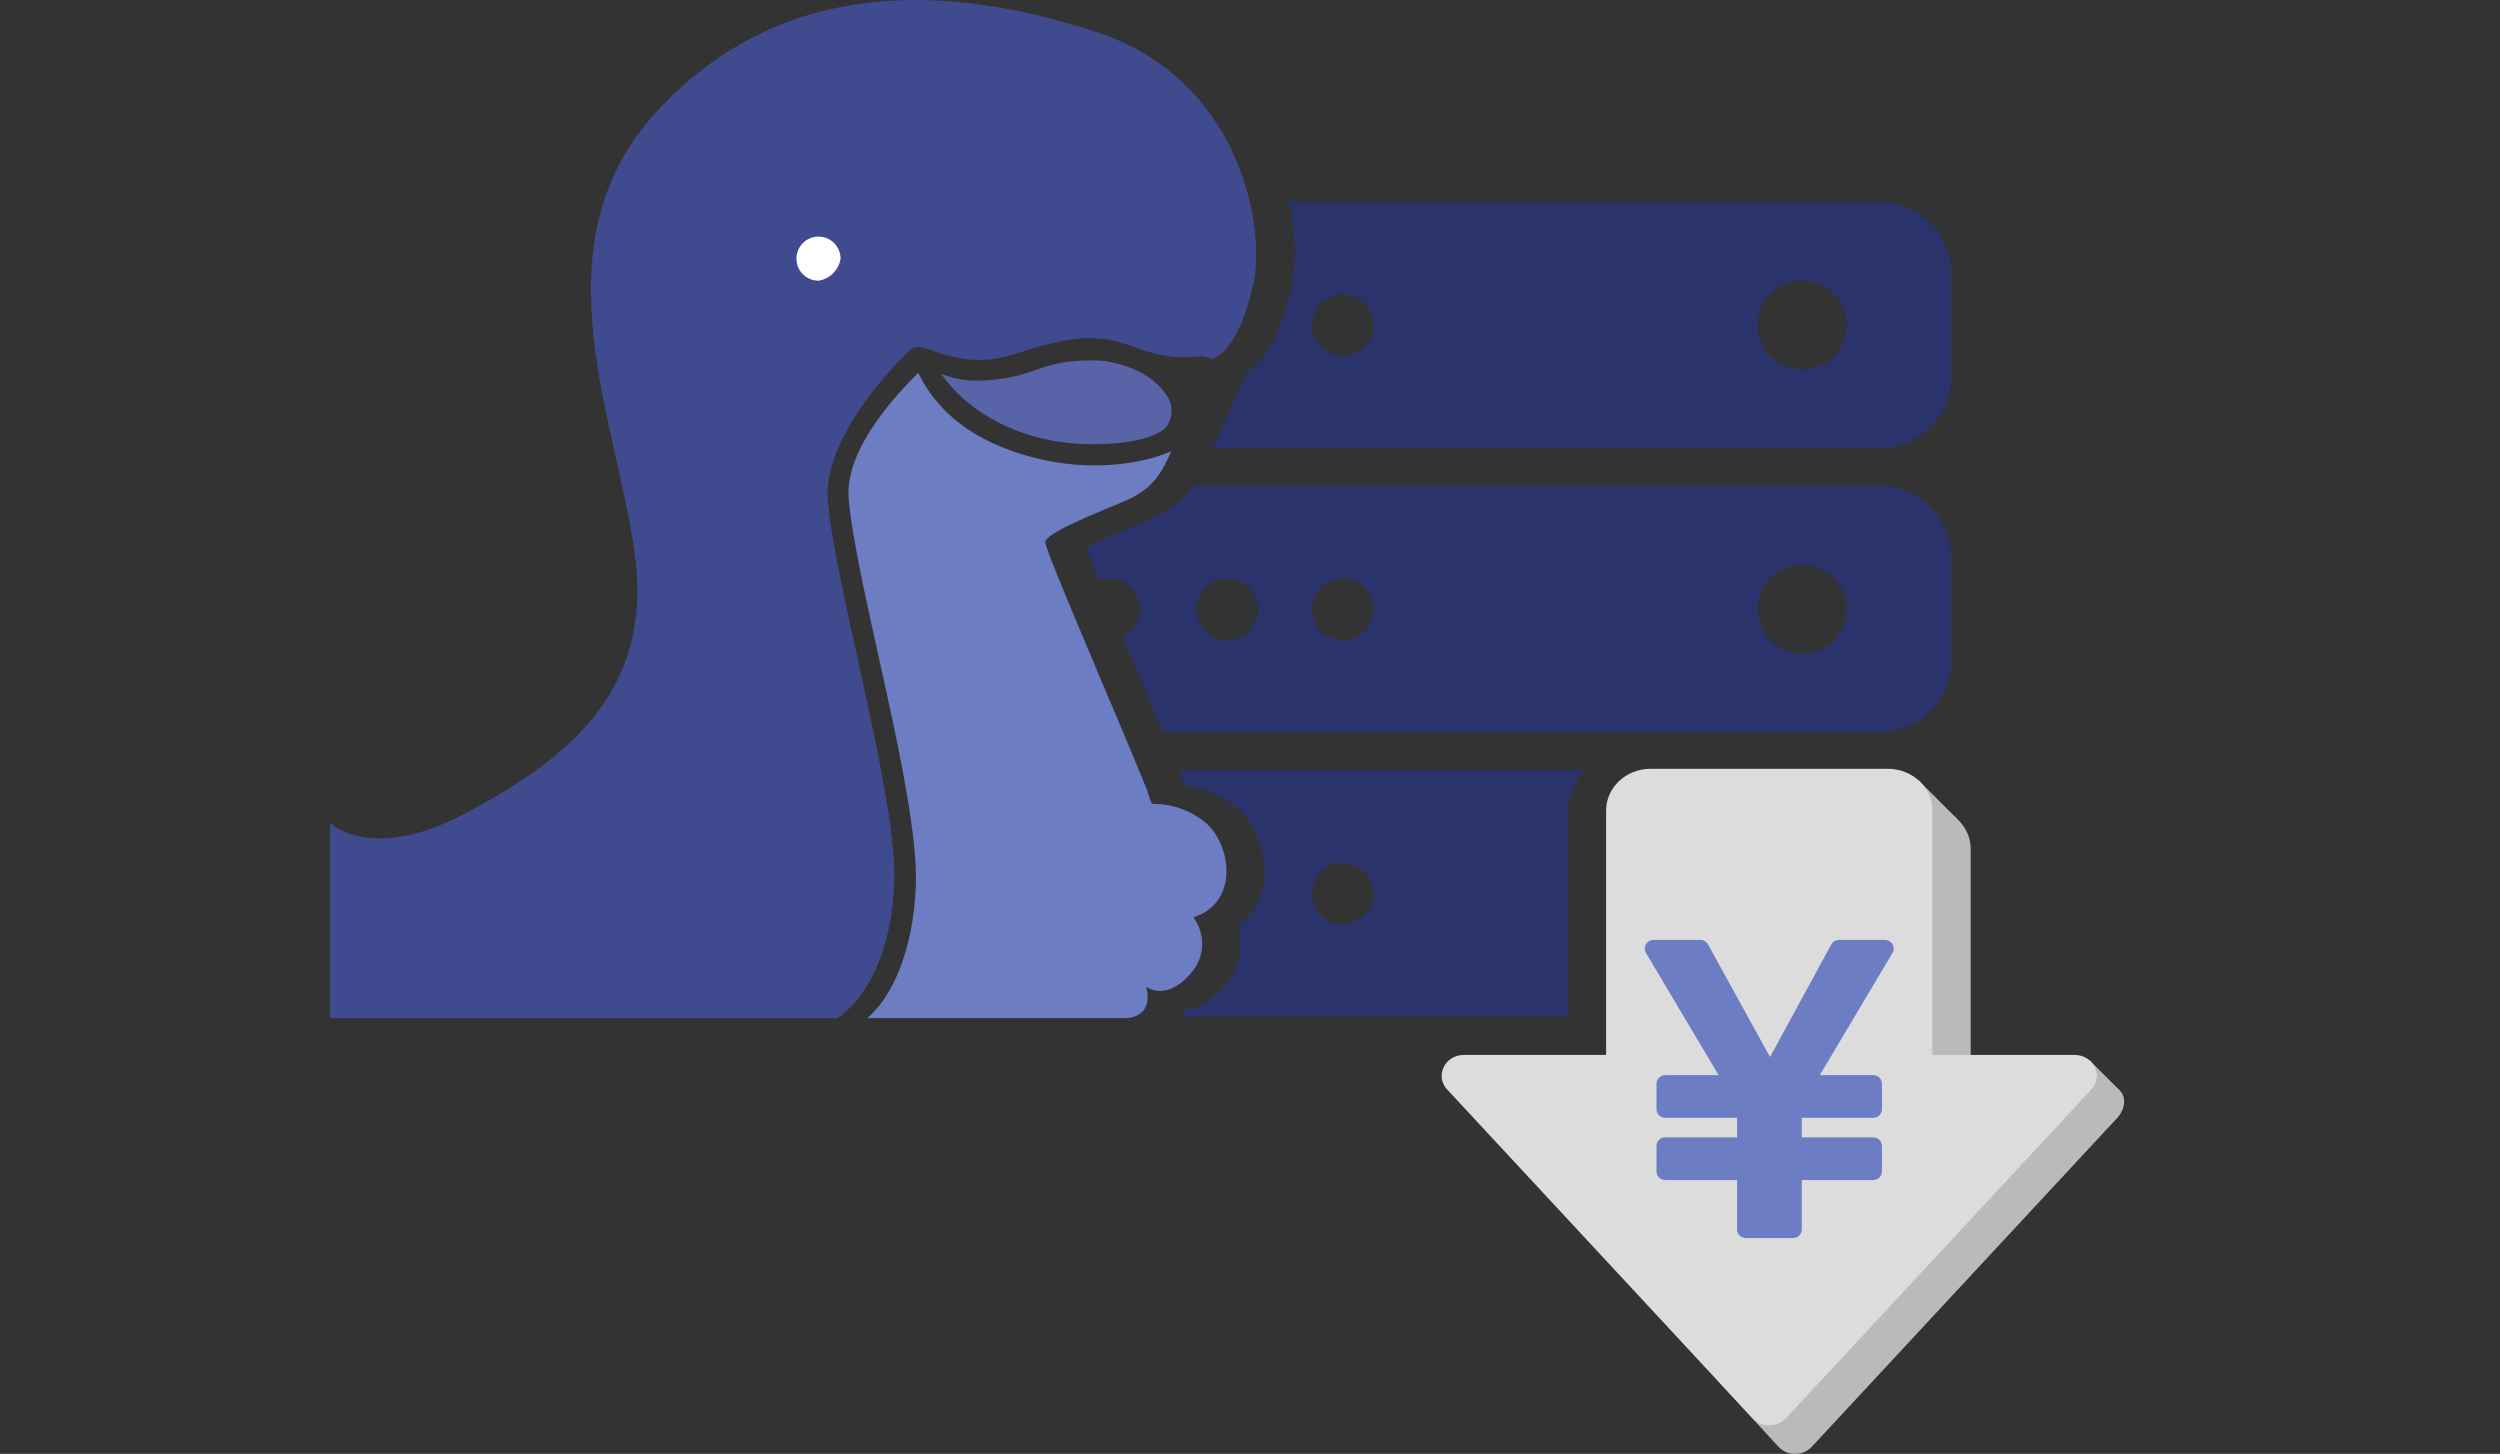 <svg xmlns="http://www.w3.org/2000/svg" viewBox="0 0 370 215.168" width="370" height="215.168"><rect x="0" y="0" width="370" height="215.168" fill="#333333" stroke="none"/><defs><style>.a{fill:#6c7dc4}.b{fill:#404b8f}.c{fill:#2a336b}.d{fill:#fff}.e{fill:#dcdcdc}.e,.f{fill-rule:evenodd}.g{fill:#c16ca7}.f{fill:#bababa}.h{fill:#5964a8}</style></defs><path class="a" d="M178.958,122.233c3.731,4.197,3.731,11.66-2.333,13.526,1.888,2.545,1.692,6.075-.466,8.395-3.731,4.197-6.53,1.867-6.53,1.867,0,0,1.398,4.197-2.799,4.663h-38.485c3.591-2.968,6.867-9.903,7.21-19.829.354-13.587-8.89-44.248-9.952-57.087-.617-7.466,7.502-15.794,10.31-18.593,1.778,3.708,5.438,8.633,13.953,11.605,12.562,4.384,22.286.676,23.496-.044-1.387,3.23-2.731,5.665-6.996,7.467-4.266,1.802-11.66,4.663-11.66,6.064s12.594,30.32,14.934,36.38c.466.932.466,1.864.932,2.333,3.117-.046,6.128,1.125,8.395,3.265"/><path class="h" d="M159.772,65.692c6.142.328,11.996-.819,13.074-2.864s.597-3.739-1.335-5.733c-3.07-3.167-8.244-3.689-8.244-3.689,0,0-4.618-.441-8.671.911-2.326.776-3.93,1.476-7.391,1.866-2.391.27-4.973.336-7.924-.878,4.159,6.019,11.922,9.93,20.491,10.387Z"/><path class="b" d="M185.497,42.012c-1.398,6.064-3.265,9.795-6.064,11.194-.547-.37-1.207-.535-1.864-.466-2.833.344-5.706.025-8.395-.932-1.675-.586-3.867-1.44-5.772-1.619s-3.23-.344-7.599.58c-3.244.686-6.418,2.183-9.493,2.44-5.239.438-8.823-1.78-10.217-1.886-.91-.069-1.442.488-1.911.954-2.333,2.333-12.448,12.727-11.66,21.921,1.094,12.756,10.562,44.83,9.802,56.898-.73,15.247-8.395,19.588-8.395,19.588H48.829v-28.915s6.064,6.064,20.057-1.398c13.993-7.462,27.517-17.258,25.186-37.323-2.331-20.066-15.386-46.641,3.265-66.697C115.989-3.708,140.714-2.299,162.169,4.698c21.455,6.996,25.186,28.917,23.329,37.314"/><path class="d" d="M124.404,38.28c0-1.803-1.462-3.265-3.265-3.265-1.803,0-3.265,1.462-3.265,3.265s1.462,3.265,3.265,3.265c1.681-.266,2.999-1.584,3.265-3.265"/><path class="g" d="M181.793,122.233,181.801,122.244,181.802,122.244,181.793,122.233"/><path class="c" d="M170.304,76.814c-.561.237-1.175.492-1.819.76-2.039.847-5.888,2.445-7.721,3.494.419,1.117,1.099,2.811,1.921,4.815.465-.16.956-.265,1.475-.265,2.518,0,4.559,2.041,4.559,4.559,0,1.793-1.044,3.328-2.549,4.073,1.059,2.518,2.122,5.031,3.053,7.234,1.055,2.494,2.051,4.849,2.928,6.937h105.989c5.875,0,10.638-4.763,10.638-10.638v-15.204c0-5.875-4.763-10.638-10.638-10.638h-101.52c-1.33,1.875-3.212,3.563-6.317,4.875ZM266.727,83.578c3.656,0,6.596,2.935,6.596,6.583s-2.967,6.583-6.596,6.583c-3.656,0-6.596-2.935-6.596-6.583s2.941-6.583,6.596-6.583ZM198.734,85.616c2.518,0,4.559,2.041,4.559,4.559s-2.041,4.559-4.559,4.559-4.559-2.041-4.559-4.559,2.041-4.559,4.559-4.559ZM181.637,85.616c2.518,0,4.559,2.041,4.559,4.559s-2.041,4.559-4.559,4.559-4.559-2.041-4.559-4.559,2.041-4.559,4.559-4.559Z"/><path class="c" d="M191.099,42.624c-1.53,6.635-3.593,10.575-6.616,12.57l-5.01,11.166h98.669c5.875,0,10.638-4.763,10.638-10.638v-15.204c0-5.875-4.763-10.638-10.638-10.638h-87.347c1.044,4.884,1.041,9.422.305,12.745ZM266.727,41.536c3.656,0,6.596,2.935,6.596,6.583s-2.967,6.583-6.596,6.583c-3.656,0-6.596-2.935-6.596-6.583s2.941-6.583,6.596-6.583ZM198.734,43.557c2.518,0,4.559,2.041,4.559,4.559s-2.041,4.559-4.559,4.559-4.559-2.041-4.559-4.559,2.041-4.559,4.559-4.559Z"/><g><path class="f" d="M309.243,156.919,313.837,161.508,311.48,163.089,306.572,159.919,309.243,156.919"/><path class="f" d="M283.899,115.447,289.627,121.169,286.763,122.244,281.855,119.073,283.899,115.447"/><path class="f" d="M263.178,214.079l-43.358-47.19c-.848-.939-1.027-2.178-.477-3.295.55-1.117,1.67-1.791,2.979-1.791h21.049s0-36.174,0-36.174c0-3.401,2.949-6.175,6.565-6.175h35.158c3.616,0,6.565,2.774,6.565,6.175v36.174s19.214-1.462,19.214-1.462c1.309,0,2.788.613,3.264,1.624.55,1.117.085,2.523-.762,3.463l-45.193,48.652c-.646.715-1.504,1.089-2.502,1.089s-1.856-.374-2.501-1.089Z"/><path class="e" d="M259.344,209.871l-45.193-48.652c-.848-.939-1.027-2.178-.477-3.295s1.67-1.791,2.979-1.791h21.049s0-36.174,0-36.174c0-3.401,2.949-6.175,6.565-6.175h35.158c3.616,0,6.565,2.774,6.565,6.175v36.174s21.049,0,21.049,0c1.309,0,2.429.673,2.979,1.791.55,1.117.37,2.356-.477,3.295l-45.193,48.652c-.646.715-1.504,1.089-2.502,1.089s-1.856-.374-2.501-1.089Z"/></g><path class="a" d="M258.366,183.231c-.707,0-1.281-.573-1.281-1.281v-7.304h-10.643c-.707,0-1.281-.573-1.281-1.281v-3.752c0-.707.573-1.281,1.281-1.281h10.643v-2.895h-10.643c-.707,0-1.281-.573-1.281-1.281v-3.753c0-.707.573-1.281,1.281-1.281h7.916l-10.752-18.078c-.235-.396-.24-.888-.013-1.288.228-.4.653-.648,1.113-.648h6.95c.466,0,.896.254,1.122.662,0,0,6.35,11.511,9.185,16.669,2.811-5.155,9.066-16.662,9.066-16.662.224-.412.656-.669,1.125-.669h6.83c.461,0,.885.247,1.113.648.228.4.223.892-.013,1.288l-10.752,18.078h7.916c.707,0,1.281.573,1.281,1.281v3.753c0,.707-.573,1.281-1.281,1.281h-10.582v2.895h10.582c.707,0,1.281.573,1.281,1.281v3.752c0,.707-.573,1.281-1.281,1.281h-10.582v7.304c0,.707-.573,1.281-1.281,1.281h-7.021Z"/><path class="c" d="M175.243,149.478c-.103.335-.254.67-.432,1.002h57.221v-30.305c0-2.391.983-4.561,2.574-6.175h-60.135c.238.586.443,1.099.606,1.516.121.257.219.504.3.735,3.127.376,6.044,1.737,8.371,3.933l.175.181c2.814,3.175,3.938,7.703,2.862,11.534-.605,2.159-1.838,3.918-3.57,5.148.903,3.105.164,6.556-2.146,9.038-2.028,2.282-4.062,3.203-5.826,3.393ZM198.734,127.676c2.518,0,4.559,2.041,4.559,4.559s-2.041,4.559-4.559,4.559-4.559-2.041-4.559-4.559,2.041-4.559,4.559-4.559Z"/></svg>